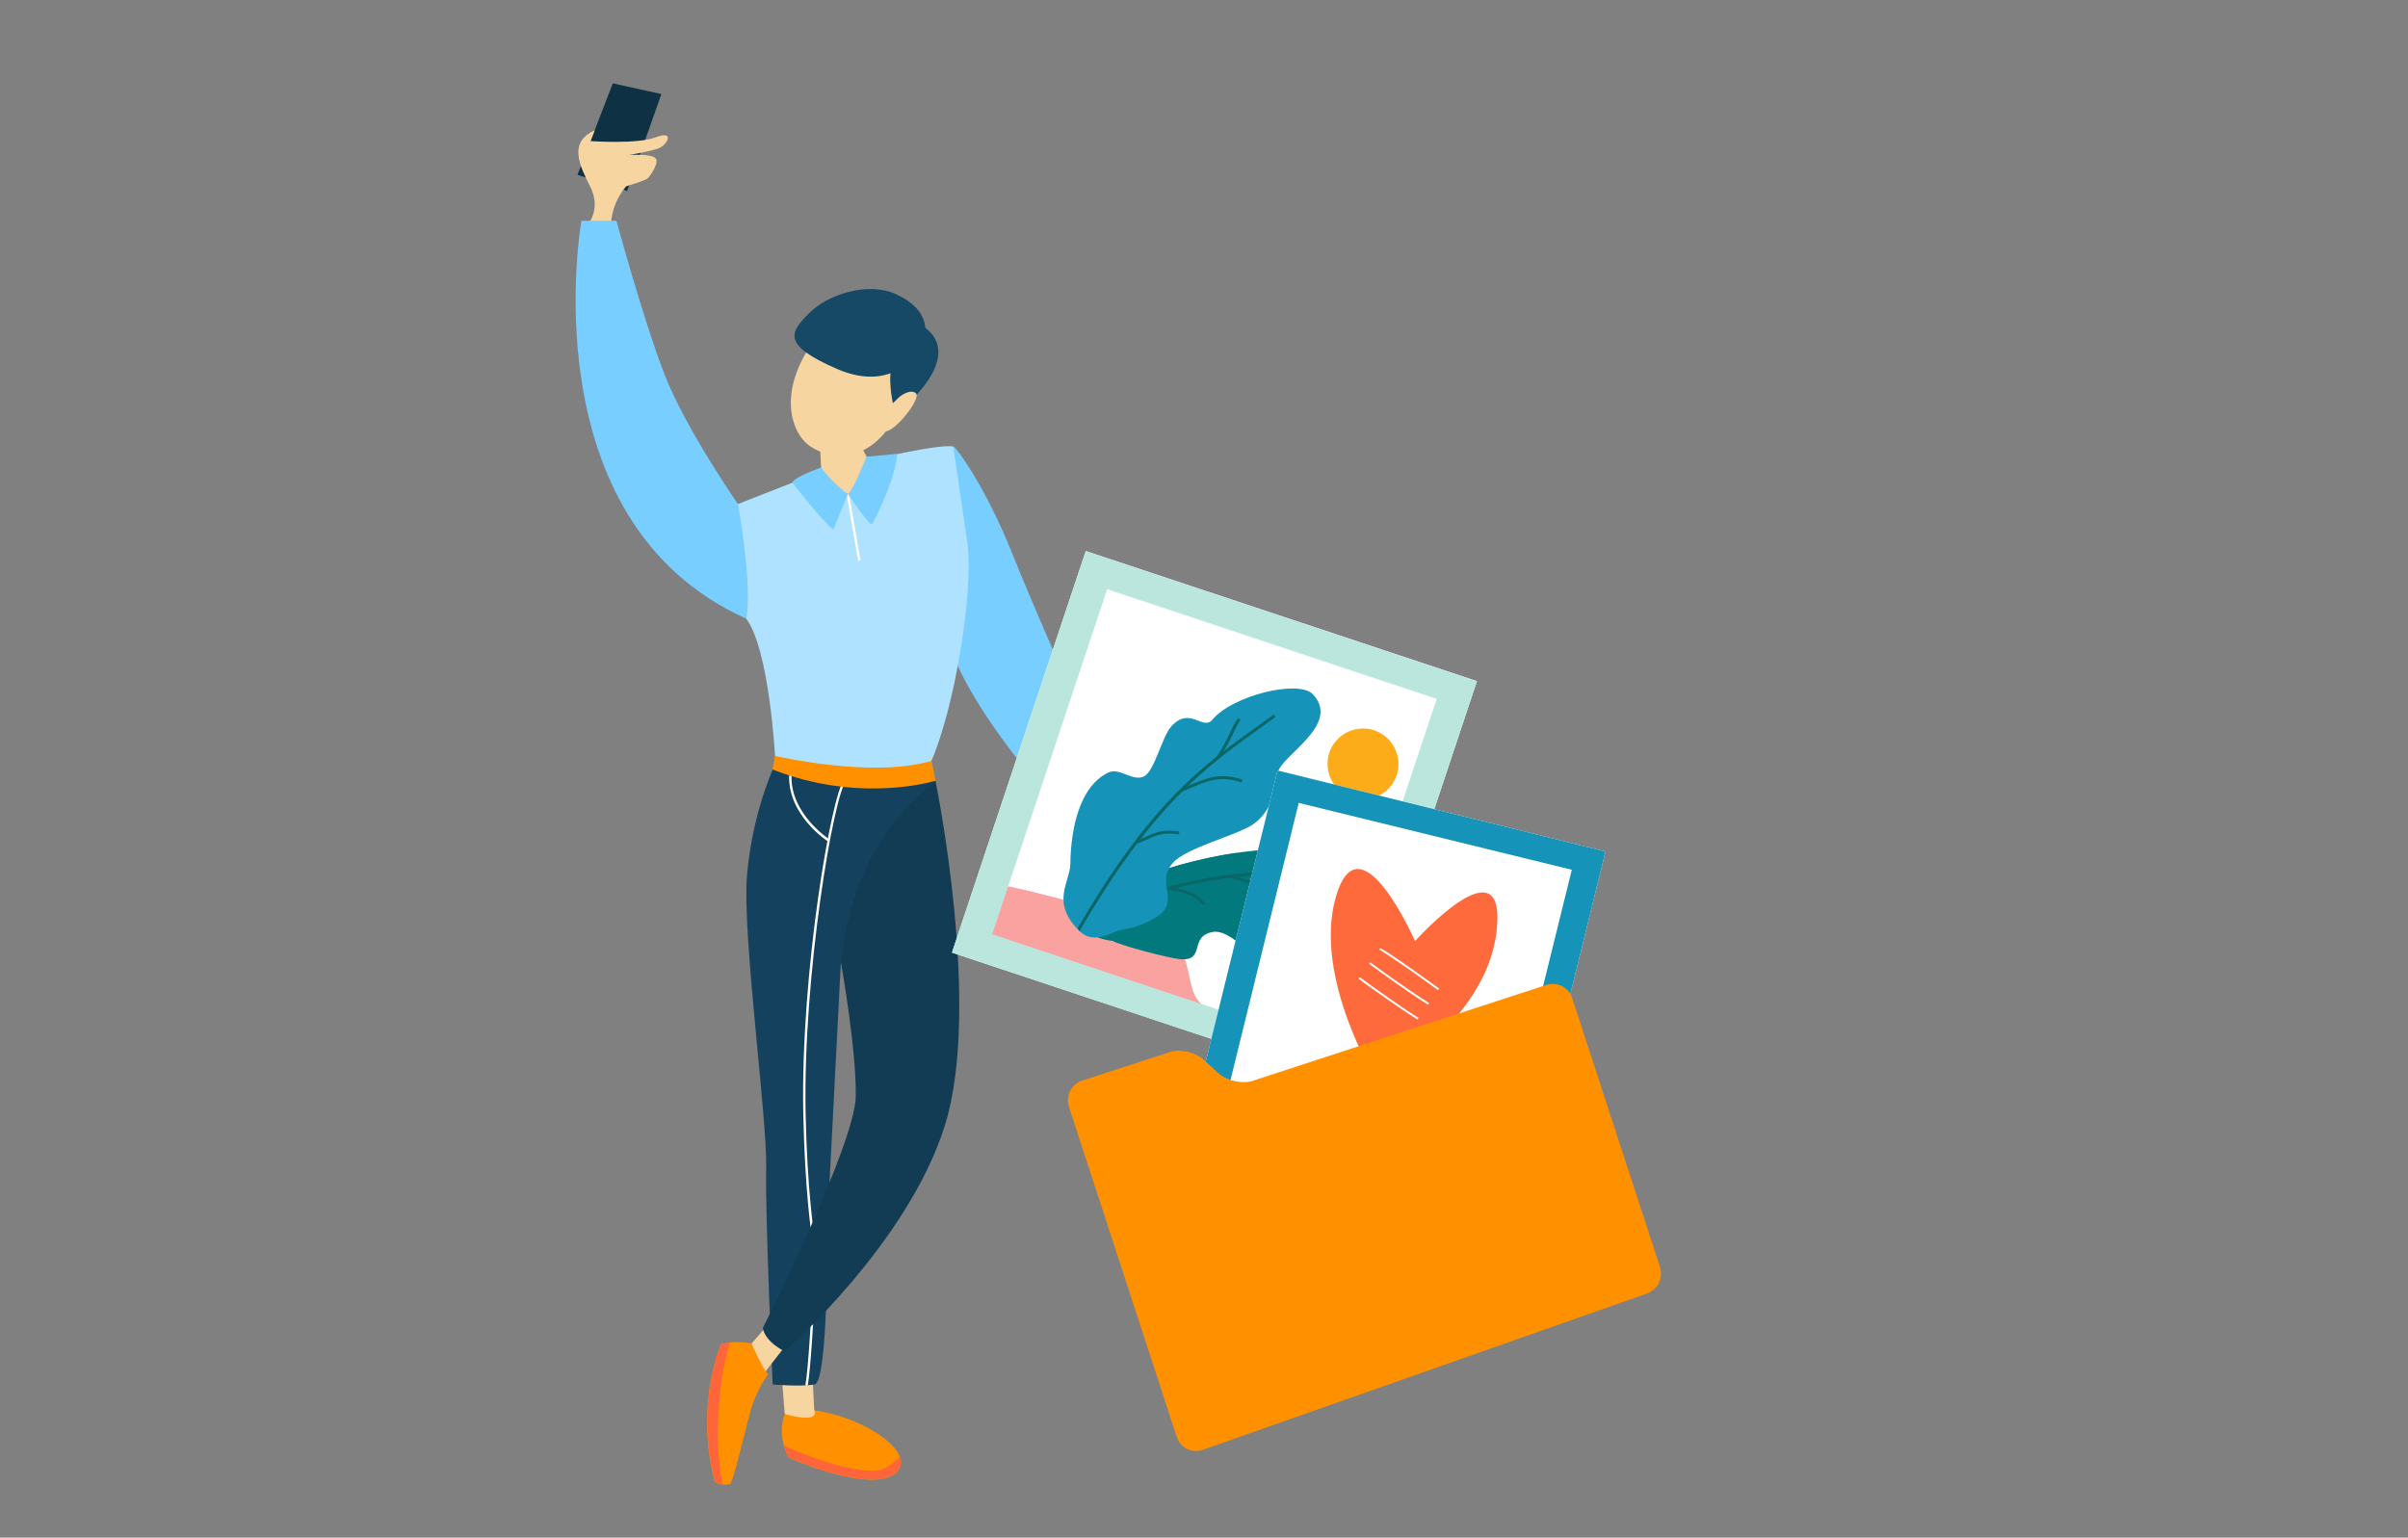 <?xml version="1.0" encoding="UTF-8"?> <!-- Generator: Adobe Illustrator 23.0.1, SVG Export Plug-In . SVG Version: 6.00 Build 0) --> <svg xmlns="http://www.w3.org/2000/svg" xmlns:xlink="http://www.w3.org/1999/xlink" id="Слой_1" x="0px" y="0px" viewBox="0 0 921.5 588.5" style="enable-background:new 0 0 921.5 588.5;" xml:space="preserve"><rect x="0" y="0" width="921.5" height="588.5" fill="#808080" stroke="none"/> <style type="text/css"> .st0{fill:#0E3144;} .st1{fill:#F7D5A0;} .st2{fill:#78CEFF;} .st3{fill:#FF9100;} .st4{fill:#FF653B;} .st5{fill:#AEE2FF;} .st6{fill:#14425E;} .st7{fill:#154965;} .st8{fill:#FFFFFF;} .st9{fill:#123B54;} .st10{fill:#F9A29F;} .st11{fill:#02797D;} .st12{fill:#096666;} .st13{fill:#1693B8;} .st14{fill:#FDAC19;} .st15{fill:#BBE6DD;} .st16{fill:#FE6A3C;} </style> <title>иконки</title> <g> <g id="Layer_1"> <polygon class="st0" points="234.5,31.9 221,66.9 240,73.1 253.1,36 "></polygon> <path class="st1" d="M225.9,84.5c0,0,3.8-5.4,0-13s-8.8-17,1.7-21.6l-1.6,4.1c0,0,17.9,1.3,25.1-1.5c7.2-2.7,4.3,2.9,1.1,4.2 s-11.5,2.6-11.5,2.6s8.4-0.5,10.1,1.2s-2,6.9-3,7.8s-8.2,3-8.2,3c-3.4,4-5.4,9-5.8,14.2C233.4,93.8,225.9,84.5,225.9,84.5z"></path> <path class="st2" d="M282.4,192.9c0,0-20.2-29-28.3-50.1s-18.2-58.3-18.2-58.3h-13.4c0,0-20.5,114.8,63.1,152.3l10.1-22.3 L282.4,192.9z"></path> <polygon class="st1" points="300.3,541.2 299.2,527.3 310.9,526.2 311.6,539.7 314.5,542.6 311.4,545.4 302.6,542.7 "></polygon> <path class="st1" d="M419.5,321.8c0.1,5.1-2.1,11.2-5.2,15.9c-2.7,4,2.3,5.1,7.6,0.4c2.1-2,3.7-4.4,4.8-7.1 c4.1,3.9,8.8,7,14.1,9.1c7.7,2.9,16.9,4.8,21.3,2.3s-4.3-4.5-4.3-4.5s10.3,4.7,12.6,1.1s-32.8-10.2-41.4-22.9L419.5,321.8z"></path> <path class="st2" d="M364.8,170.8c0.9,0.2,12.2,14.9,23,42.1s44.8,102.9,44.8,102.9s-3,7-14.1,8.2c0,0-49.6-49.9-56.9-83 L364.8,170.8z"></path> <path class="st3" d="M300.3,541.2c0,0-3.3,7.4,1.5,16.7c0,0,30.5,13.6,40.4,6.3s-10.7-21.7-30.6-24.4 C311.6,539.7,314.6,545.1,300.3,541.2z"></path> <path class="st4" d="M301.8,557.8c0,0,30.5,13.6,40.4,6.3c2.3-1.7,3.2-4.1,2.2-6.5c-1.8,2-4,3.5-6.4,4.6c-7.2,3.1-29.9-4.8-38-9 C300.4,554.8,301.1,556.3,301.8,557.8z"></path> <path class="st1" d="M328.3,166.2c0,0,1.3,6.6,4.4,9.9l-1.3,14.2l-11.7,1.3l-5.2-11.3l-0.7-11L328.3,166.2z"></path> <path class="st5" d="M356,292.2c-8.3,5.3-51.8,1.8-59.4-2.8c0,0-2.2-40.7-11-52.6c1.9-10.9-1.2-32.5-3.2-43.9l31.9-12.5l2.9,12.4 l8.2-4l7.2-12.6c0,0,26.4-6.4,32.2-5.3l5.4,36.8C372.7,225.5,365.5,271.1,356,292.2z"></path> <path class="st6" d="M296.5,292.6c-5.9,13.7-9.5,28.4-10.7,43.3c-1.6,23.4,7.8,91.9,7.4,111s2.5,83,2.5,83s10.6,0.9,16,0 s4.9-61,4.9-61l5.2-100.7l26.6-40.2l9.6-29.1L296.5,292.6z"></path> <path class="st1" d="M287.6,514.2c0,0,2.7-2.9,6.3-7.4l7.4,7.4l-9.4,12l-6.3-5.8L287.6,514.2z"></path> <path class="st3" d="M275.9,514.5c3.8-1,7.9-1.1,11.7-0.3c0,0,3.9,9,6.3,11.9c-3.2,4.4-5.5,9.4-6.9,14.7 c-2.5,9.2-6.5,26.9-7.7,27.2c-1.9,0.5-4,0.2-5.7-0.8C273.6,567.2,265.5,541.8,275.9,514.5z"></path> <path class="st4" d="M279.4,513.8c-6.1,19-5.2,45.7-2.8,54.3c-1-0.1-2-0.5-2.9-1c0,0-8.1-25.3,2.3-52.7 C277,514.2,278.2,514,279.4,513.8z"></path> <g> <path class="st1" d="M330.9,173.6c-1.6,3.5-6.5,7.3-16.6,6.1l-0.6-10.3l6.7-1.5l2.9-0.1h5.4C329.2,169.8,329.9,171.7,330.9,173.6 z"></path> </g> <path class="st1" d="M348.5,133.6c0.9,1.2,2.9,11.9-6.9,27.8s-23.5,14.6-31.3,9.6s-13.8-22.5,3.7-43.9l19.6-0.5L348.5,133.6z"></path> <path class="st7" d="M353.1,131.6c-1.4,3.7-11.4,18.9-32.8,9.6s-17.9-14-10.7-21.3s22.6-12.2,33.3-7.3 C356,118.6,354.8,127.3,353.1,131.6z"></path> <path class="st7" d="M351.3,123.8c2.1,1,17.7,8.6-2.2,29.1l-7.2,2.4c0,0-2.1-8.7-0.8-14.3c0.3-1.1,3.2-9.4,3.2-9.4L351.3,123.8z"></path> <path class="st1" d="M344.2,151.9c0,0,4-3.3,6.3-1.4s-8.9,16.2-12.5,14.5l-0.1-7L344.2,151.9z"></path> <path class="st8" d="M417.2,318.2c-0.7-0.7-0.9-1.7-0.5-2.6c0.3-0.9,1.1-1.9,2.1-1.9c0.3,0,0.5,0.1,0.8,0.3 c1.6,1.1,1.5,2.4,1.3,2.9c-0.4,1.1-1.3,1.8-2.5,1.8C418,318.6,417.5,318.4,417.2,318.2z M417.5,315.8c-0.1,0.3-0.4,1.2,0.2,1.6 s1.9-0.1,2.2-1c0.2-0.6-0.1-1.3-1-1.9c-0.1-0.1-0.2-0.1-0.3-0.1C418.3,314.5,417.8,315.1,417.5,315.8L417.5,315.8z"></path> <path class="st8" d="M310.6,472.5l0.9-0.1c0-0.2-2.6-17-3.2-46.1c-1.1-52.9,10.8-122.1,15.4-127.2l-0.7-0.6 c-4.7,5.2-16.7,73.5-15.6,127.8C308,455.5,310.5,472.4,310.6,472.5z"></path> <path class="st8" d="M309.1,530.3c1.1-6,2.3-27.2,2.3-28.1l-0.9,0c0,0.2-1.2,22.1-2.3,28L309.1,530.3z"></path> <path class="st9" d="M358,298.9c0,0,17.8,86.3,3.6,131.8s-61.3,86.5-61.3,86.5s-7.3-3.3-8.4-8.9c0,0,35.4-70.3,35.6-88.8 s-5.7-51.2-5.7-51.2C325.4,335.8,338.8,314,358,298.9z"></path> <path class="st8" d="M316.8,322l0.5-0.8c-0.1-0.1-14.9-9.7-14.4-24.4H302C301.5,312.1,316.7,322,316.8,322z"></path> <path class="st3" d="M356.5,291.2l1.5,7.6c0,0-28.5,9-62.4-4.3l1-5.2C296.6,289.3,333.6,298,356.5,291.2z"></path> <polygon class="st8" points="328.4,214.6 329.3,214.5 324.9,189.1 324,189.2 "></polygon> <path class="st2" d="M331.6,174.8c0,0-5,12.7-7.1,14.3c0,0,7.8,11.4,8.9,11.5s9.9-19.4,9.9-26.9L331.6,174.8z"></path> <path class="st2" d="M314.3,178.9c0,0-10.5,3.7-11.1,5.8c0,0,12.2,15.7,15.7,17.9l5.6-13.5C324.5,189.2,317.8,184.2,314.3,178.9z"></path> <path class="st8" d="M514,414.4l-149.7-49.8l51.2-153.7l149.7,49.8L514,414.4z"></path> <path class="st10" d="M464,386.7c-16.6-5.9,1.8-27.7-34-36.1c-5.4-1.4-48.3-13.7-53-12.5l-8.2,24.6L512,410.3l13.4-40.3 C491.5,362.8,478.5,391.2,464,386.7z"></path> <path class="st11" d="M499.5,350.7c-4.7,4.8-9.2,15.4-16.1,15c-6.3-0.4-12.9-10.1-19.3-9c-9.4,1.7-2.4,11.3-12.6,10.4 c-4.2-0.4-22-5-25.8-7c-2.1-1.2-10.2-1.4-11.2-7.8c-2.2-13.9,82.2-40.5,104.9-19.5C529.8,342.4,503.6,346.5,499.5,350.7z"></path> <g> <path class="st11" d="M473.4,326.4c-11.9,23.7-29.3,35.4-47.7,33.7c-2.4-0.2-10.2-1.4-11.2-7.8 C413.1,343.8,444,330.6,473.4,326.4z"></path> </g> <path class="st12" d="M414.4,351.9l-0.4-1.1c45.5-18.5,67.6-17.7,91-16.8l5.5,0.2v1.1l-5.5-0.2 C481.7,334.3,459.7,333.5,414.4,351.9z"></path> <path class="st12" d="M487.9,345.7c-4-6.2-8.6-7.4-14.8-9l-2.9-0.8l0.3-1.1c1,0.3,1.9,0.5,2.8,0.8c6.3,1.6,11.2,2.9,15.5,9.5 L487.9,345.7z"></path> <path class="st12" d="M447.5,340.5l0.3-1.1c1.1,0.3,2.1,0.5,3,0.7c4.1,1,6.5,1.5,10.6,5.6l-0.8,0.8c-3.9-3.9-6.1-4.4-10.1-5.3 C449.6,341.1,448.6,340.9,447.5,340.5z"></path> <path class="st12" d="M486.1,334.6l-1.1-0.6c3.1-0.5,6.9-2.4,9.6-3.8c1.8-0.9,3.6-1.8,5.5-2.5l0.4,1.1c-1.8,0.7-3.6,1.5-5.3,2.4 C492.4,332.9,489.3,334,486.1,334.6z"></path> <path class="st13" d="M489,295.9c-0.9,7.6-3,15.2-9.6,19.7c-5.9,4-25.4,8.9-30.4,14.5c-7.3,8,3.3,14.7-6.6,21 c-4.1,2.5-8.7,4.2-13.4,4.8c-2.7,0.4-10.2,5.8-15.5,0.8c-11.8-11-4-19.1-3.9-26c0.2-14.1,3.7-29.8,14.5-35 c4.4-2.1,9.5,3.7,13.8,1.4c3.9-2.1,6.8-15,10.2-18.9c7.1-8.2,12.2,1.6,15.8-2.7c7.7-9.3,33-15.5,38.5-9.8 C513.5,277.5,489.8,289.3,489,295.9z"></path> <path class="st12" d="M413.1,356.4l-0.7-1.1c28.1-48.4,48.2-62.6,69.9-78.1l5.1-3.7l0.7,0.9l-5.1,3.7 C461.4,293.5,441.1,308.2,413.1,356.4z"></path> <path class="st12" d="M452.2,303l-0.4-1l3.1-1.3c6.8-2.9,12.1-5.2,20.6-2.3l-0.4,1.1c-8-2.8-12.9-0.7-19.7,2.2 C454.3,302.2,453.3,302.6,452.2,303z"></path> <path class="st12" d="M435,323l-0.4-1c1.2-0.5,2.3-1,3.2-1.4c4.3-2,6.9-3.2,13.5-2.4l-0.1,1.1c-6.2-0.8-8.6,0.3-12.9,2.3 C437.3,322,436.3,322.5,435,323z"></path> <path class="st12" d="M465.7,290.8l-1.5,0.4c2.5-2.6,4.8-7.1,6.3-10.3c0.9-2.1,2-4.1,3.2-6l1,0.6c-1.2,1.9-2.2,3.9-3.1,5.9 C469.9,284.7,468.3,288,465.7,290.8z"></path> <path class="st14" d="M534.5,296.7c-2.4,7.1-10,10.9-17.2,8.6c-7.1-2.4-10.9-10-8.6-17.2c2.4-7.1,10-10.9,17.2-8.6c0,0,0,0,0,0 C533,281.9,536.8,289.6,534.5,296.7C534.5,296.7,534.5,296.7,534.5,296.7z"></path> <path class="st15" d="M514,414.4l-149.7-49.8l51.2-153.7l149.7,49.8L514,414.4z M379.7,357.6l126.1,42l44-132.1l-126.1-42 L379.7,357.6z"></path> <path class="st8" d="M582.6,454.7l-125.5-30.9l31.8-128.9l125.5,31L582.6,454.7z"></path> <path class="st13" d="M582.6,454.7l-125.5-30.9l31.8-128.9l125.5,31L582.6,454.7z M470.1,416.6l104.4,25.7l27-109.4L497,307.3 L470.1,416.6z"></path> <path class="st16" d="M511.2,343.3c9.1-31.6,30.3,16.9,30.3,16.9s35.4-39.4,31.2-3.6c-4.1,35.1-45.7,57.5-45.7,57.5 S502.3,374.3,511.2,343.3z"></path> <path class="st8" d="M546.7,383.8c-3.6-2.3-7.6-5-12.2-8.2l0,0c-3.7-2.6-7.3-5.2-10-7.2l-0.1-0.1l-0.5,0.6l0.2,0.1 c2.7,2,6.3,4.6,10,7.2c4.5,3.2,8.5,5.9,12.2,8.2l0.2,0.1l0.4-0.7L546.7,383.8z"></path> <path class="st8" d="M542.7,389.5c-3.7-2.3-7.6-5-12.2-8.2l0,0c-3.7-2.6-7.3-5.2-10-7.2l-0.1-0.1l-0.5,0.6l0.1,0.1 c2.7,2,6.3,4.6,10.1,7.2c4.5,3.2,8.5,5.9,12.2,8.2l0.2,0.1l0.4-0.7L542.7,389.5z"></path> <path class="st8" d="M528,363.5c3.6,2.3,7.6,5,12.2,8.2c3.7,2.6,7.3,5.2,10,7.2l0.1,0.1l0.5-0.6l-0.1-0.1c-2.8-2-6.4-4.6-10.1-7.2 c-4.5-3.2-8.5-5.9-12.2-8.2l-0.2-0.1l-0.4,0.7L528,363.5z"></path> <path class="st3" d="M460,555c-4,1.3-8.3-0.9-9.6-4.9c0-0.1,0-0.1-0.1-0.2l-41.2-126.2c-1.4-4.1,0.7-8.5,4.7-10l33.8-11 c4-1.3,9.9,0,13.1,3l5.5,5c3.2,2.9,9.1,4.3,13.1,3l112.7-36.8c4.1-1.2,8.5,1.1,9.7,5.3l33.5,102.6c1.4,4.1-0.7,8.6-4.7,10.2 L460,555z"></path> </g> </g> </svg> 